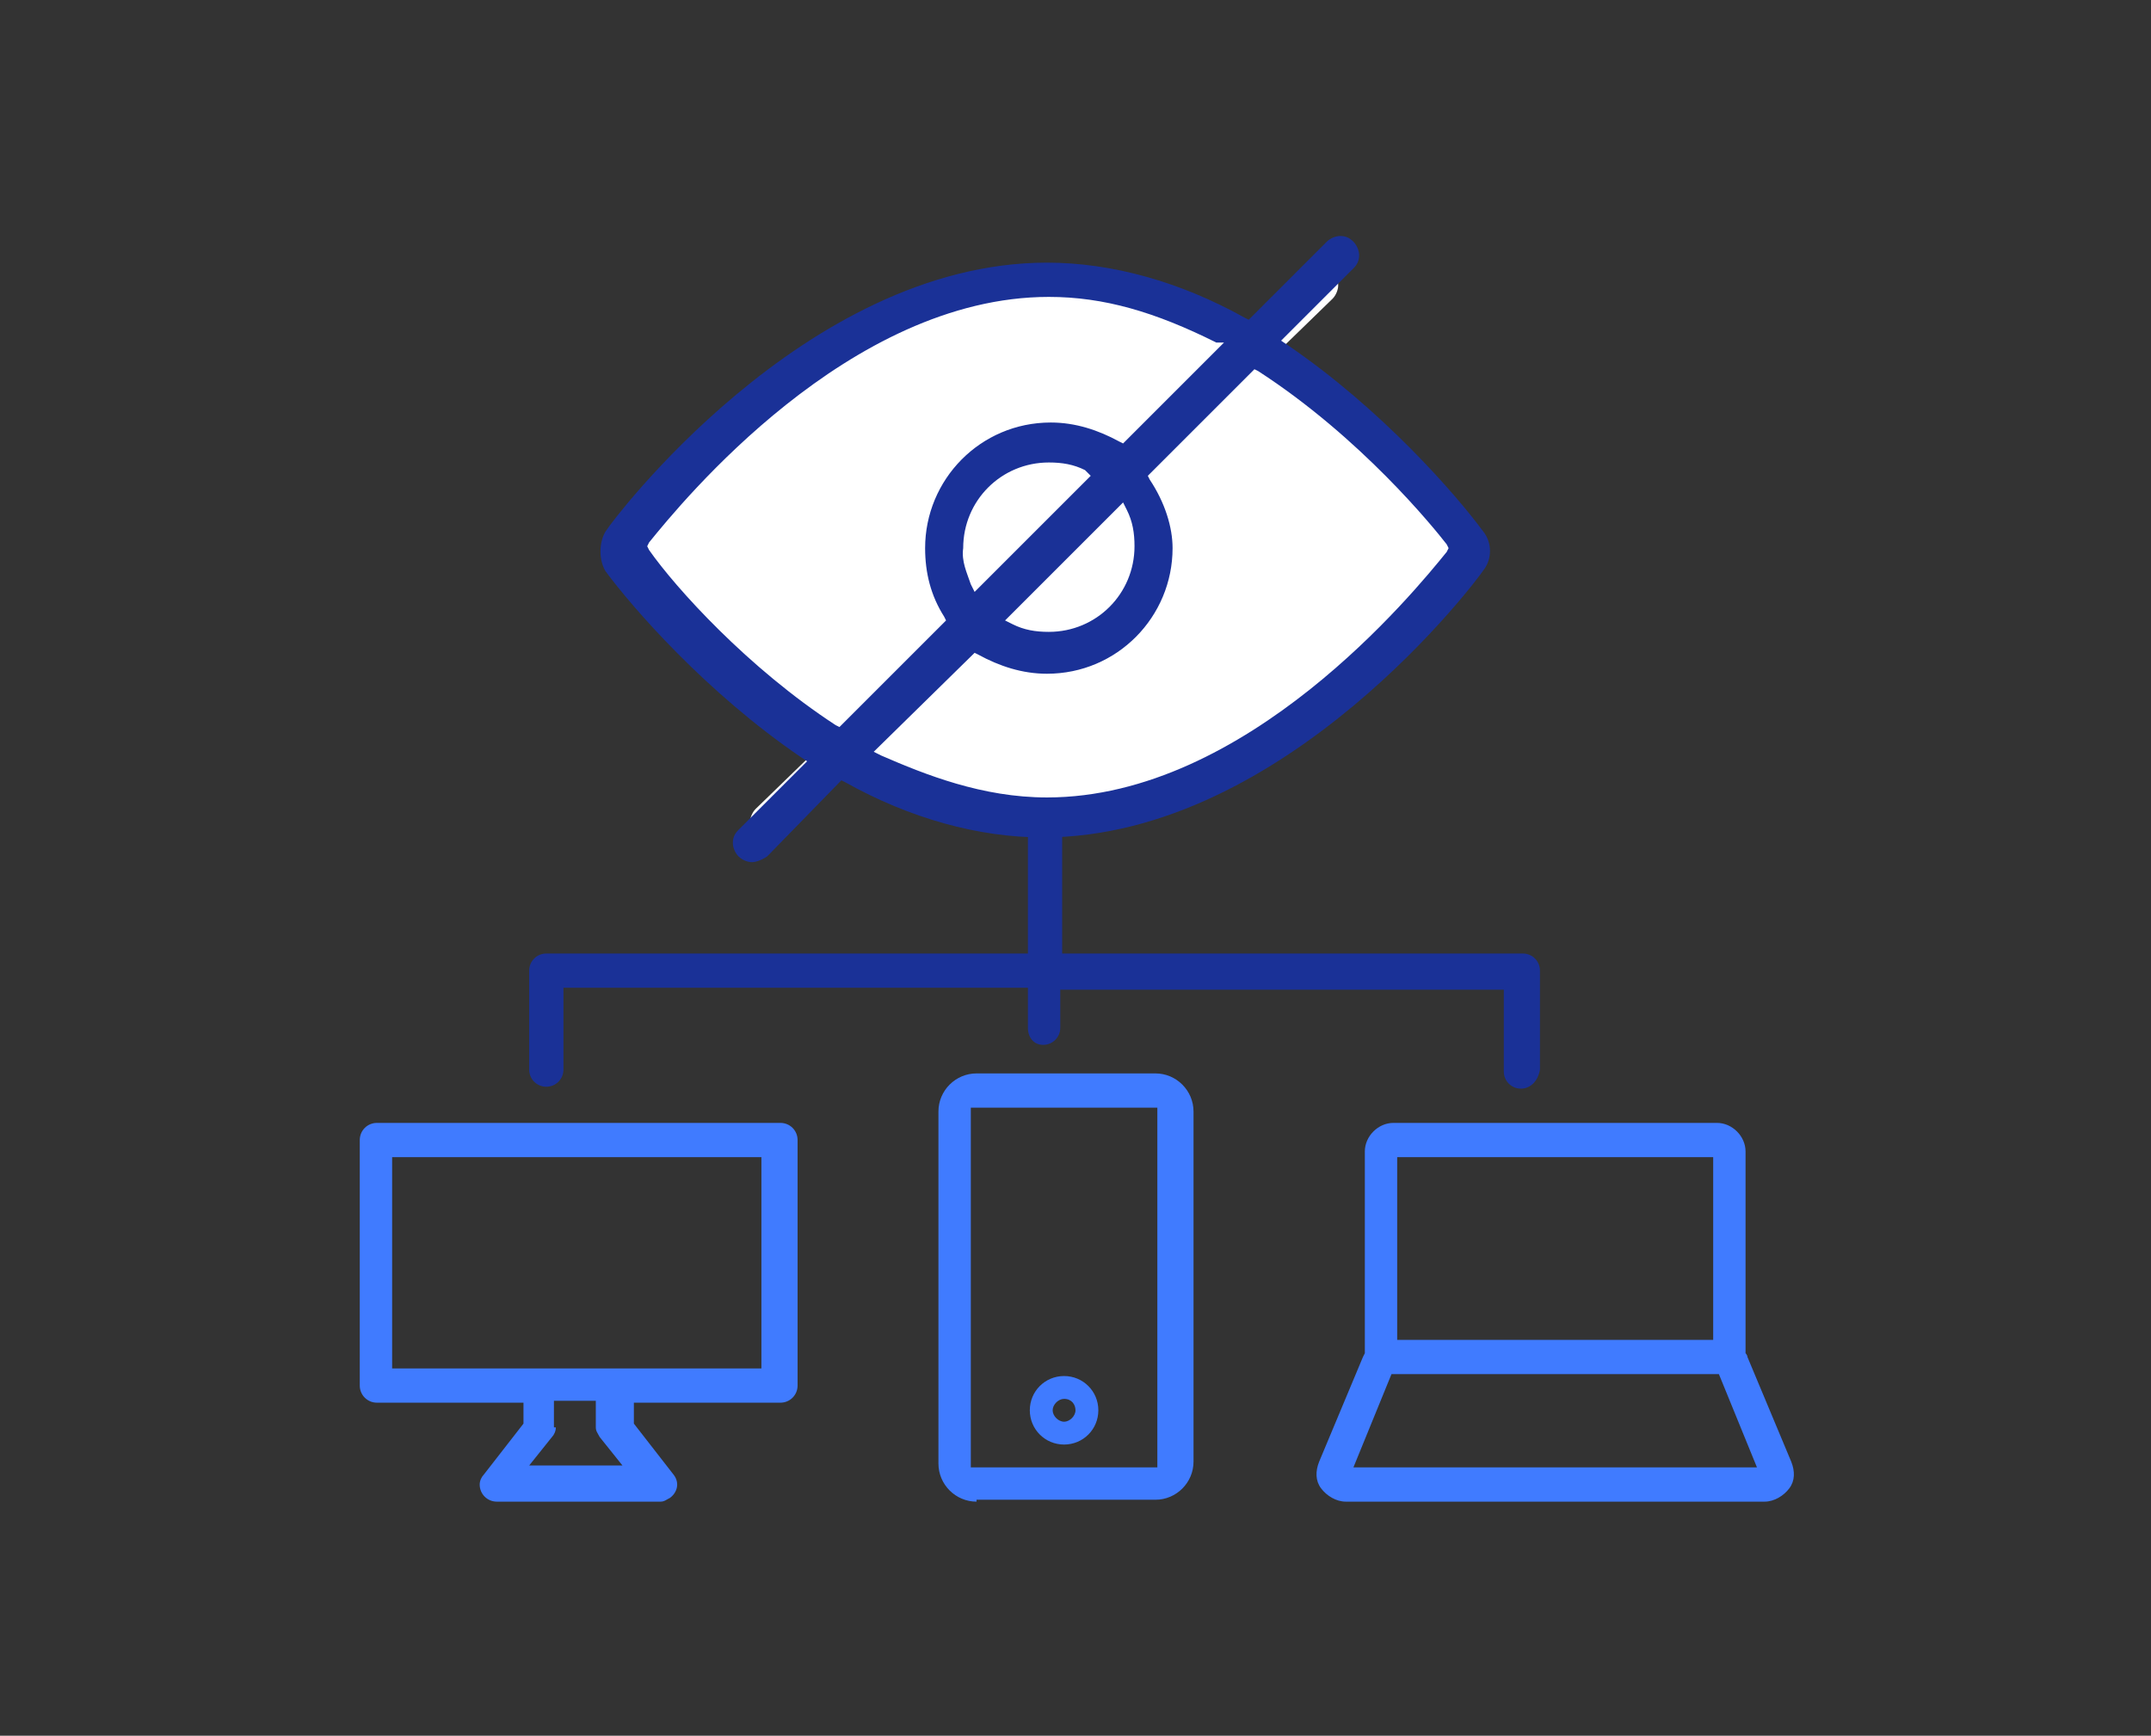 <?xml version="1.0" encoding="utf-8"?>
<!-- Generator: Adobe Illustrator 28.1.0, SVG Export Plug-In . SVG Version: 6.00 Build 0)  -->
<svg version="1.1" id="Layer_1" xmlns="http://www.w3.org/2000/svg" xmlns:xlink="http://www.w3.org/1999/xlink" x="0px" y="0px"
	 width="113px" height="91.2px" viewBox="0 0 113 91.2" style="enable-background:new 0 0 113 91.2;" xml:space="preserve">
<rect x="0" y="0" width="113" height="91.2" fill="#333333" stroke="none"/>
<style type="text/css">
	.st0{fill:#FFFFFF;}
	.st1{fill:#1A3197;}
	.st2{fill:#407BFF;}
</style>
<path class="st0" d="M40.4,44.2c-0.2,0-0.5-0.1-0.7-0.3c-0.2-0.2-0.3-0.4-0.3-0.7c0-0.2,0.1-0.5,0.3-0.7l3.4-3.3l-0.3-0.2
	c-4.7-3.1-8.4-7.2-9.7-8.9c-0.3-0.7-0.3-1.5,0.1-2c0.1-0.1,9.7-12.9,21.7-12.9c3.2,0,6.6,0.9,9.7,2.7l0.2,0.1l3.8-3.7
	c0.2-0.2,0.4-0.3,0.7-0.3c0.3,0,0.5,0.1,0.7,0.3c0.2,0.2,0.3,0.4,0.3,0.7c0,0.2-0.1,0.5-0.3,0.7l-3.5,3.4l0.3,0.2
	c4.7,3.1,8.4,7.2,9.7,8.9c0.4,0.5,0.4,1.4,0,1.9C76.4,30.2,66.8,43,54.8,43c-3.2,0-6.6-0.9-9.7-2.7l-0.2-0.1l-3.8,3.7
	C40.9,44.1,40.6,44.2,40.4,44.2z"/>
<g>
	<g>
		<path class="st1" d="M39.5,45.3c-0.2,0-0.5-0.1-0.7-0.3c-0.2-0.2-0.3-0.5-0.3-0.7c0-0.3,0.1-0.5,0.3-0.7l3.6-3.6l-0.3-0.2
			c-5-3.4-8.9-7.9-10.3-9.8c-0.4-0.7-0.3-1.7,0.1-2.2c0.1-0.2,10.3-14,23.1-14c3.4,0,7,1,10.4,2.9l0.2,0.1l4.1-4.1
			c0.2-0.2,0.5-0.3,0.7-0.3c0.3,0,0.5,0.1,0.7,0.3c0.2,0.2,0.3,0.5,0.3,0.7c0,0.3-0.1,0.5-0.3,0.7l-3.8,3.8l0.3,0.2
			c5,3.4,8.9,7.9,10.3,9.8c0.5,0.6,0.5,1.5,0,2.1c-0.1,0.2-10.3,14-23.1,14c-3.4,0-7-1-10.4-2.9l-0.2-0.1L40.3,45
			C40,45.2,39.7,45.3,39.5,45.3z M45.9,39.5l0.4,0.2c2.3,1,5.3,2.2,8.7,2.2c10.5,0,19.3-10.8,21-12.9l0.1-0.2L76,28.6
			c-0.7-0.9-4.5-5.6-9.9-9.1l-0.2-0.1l-5.6,5.6l0.1,0.2c0.8,1.2,1.2,2.5,1.2,3.6c0,3.6-2.9,6.6-6.6,6.6c-1.3,0-2.5-0.4-3.6-1
			l-0.2-0.1L45.9,39.5z M55.1,15.6c-10.5,0-19.3,10.8-21,12.9L34,28.7l0.1,0.2c1.4,2,5.2,6.2,9.8,9.2l0.2,0.1l5.6-5.6l-0.1-0.2
			c-0.7-1.1-1-2.3-1-3.6c0-3.6,2.9-6.6,6.6-6.6c1.3,0,2.5,0.4,3.6,1l0.2,0.1l5.3-5.3L63.9,18C60.7,16.4,58,15.6,55.1,15.6z
			 M52.8,32.6l0.4,0.2c0.6,0.3,1.2,0.4,1.9,0.4c2.5,0,4.5-2,4.5-4.5c0-0.7-0.1-1.3-0.4-1.9l-0.2-0.4L52.8,32.6z M55.1,24.3
			c-2.5,0-4.5,2-4.5,4.5c-0.1,0.7,0.2,1.3,0.4,1.9l0.2,0.4l6.1-6.1L57,24.7C56.4,24.4,55.8,24.3,55.1,24.3z"/>
		<path class="st1" d="M79.9,57.2c-0.5,0-0.9-0.4-0.9-0.9v-4.3H55.7V54c0,0.5-0.4,0.9-0.9,0.9S54,54.5,54,54v-2.1H29.6v4.3
			c0,0.5-0.4,0.9-0.9,0.9s-0.9-0.4-0.9-0.9V51c0-0.5,0.4-0.9,0.9-0.9H54v-7c0.5,0.1,1.2,0.3,1.7,0.3c0,0,0.1,0,0.1,0v6.7h24.2
			c0.5,0,0.9,0.4,0.9,0.9v5.2C80.8,56.8,80.4,57.2,79.9,57.2z"/>
	</g>
	<path class="st2" d="M70.7,78.9c-0.5,0-1-0.3-1.3-0.7c-0.3-0.4-0.3-0.9-0.1-1.4l2.3-5.5c0,0,0.1-0.2,0.1-0.2V60.5
		c0-0.8,0.7-1.5,1.5-1.5h17c0.8,0,1.5,0.7,1.5,1.5v10.6c0,0,0.1,0.1,0.1,0.2l2.3,5.5c0.2,0.5,0.2,1-0.1,1.4
		c-0.3,0.4-0.8,0.7-1.3,0.7H70.7z M71.1,77.1h21.2l-2-4.9H73.1L71.1,77.1z M73.4,70.4H90v-9.6H73.4V70.4z M51.3,78.9
		c-1.1,0-2-0.9-2-2V58.4c0-1.1,0.9-2,2-2h9.4c1.1,0,2,0.9,2,2v18.4c0,1.1-0.9,2-2,2H51.3z M51,77.1h9.8V58.2H51V77.1z M26.1,78.9
		c-0.5,0-0.9-0.4-0.9-0.9c0-0.2,0.1-0.4,0.2-0.5l2.1-2.7v-1.1h-7.7c-0.5,0-0.9-0.4-0.9-0.9V59.9c0-0.5,0.4-0.9,0.9-0.9h21.2
		c0.5,0,0.9,0.4,0.9,0.9v12.9c0,0.5-0.4,0.9-0.9,0.9h-7.7v1.1l2.1,2.7c0.3,0.4,0.2,0.9-0.2,1.2c-0.2,0.1-0.3,0.2-0.5,0.2H26.1z
		 M29.2,75c0,0.2-0.1,0.4-0.2,0.5l-1.2,1.5h4.9l-1.2-1.5c-0.1-0.2-0.2-0.3-0.2-0.5v-1.4h-2.2V75z M20.6,71.9H40V60.8H20.6V71.9z
		 M55.9,75.9c-1,0-1.8-0.8-1.8-1.8s0.8-1.8,1.8-1.8s1.8,0.8,1.8,1.8S56.9,75.9,55.9,75.9z M55.9,73.5c-0.3,0-0.6,0.3-0.6,0.6
		s0.3,0.6,0.6,0.6s0.6-0.3,0.6-0.6C56.5,73.8,56.3,73.5,55.9,73.5z"/>
</g>
</svg>
